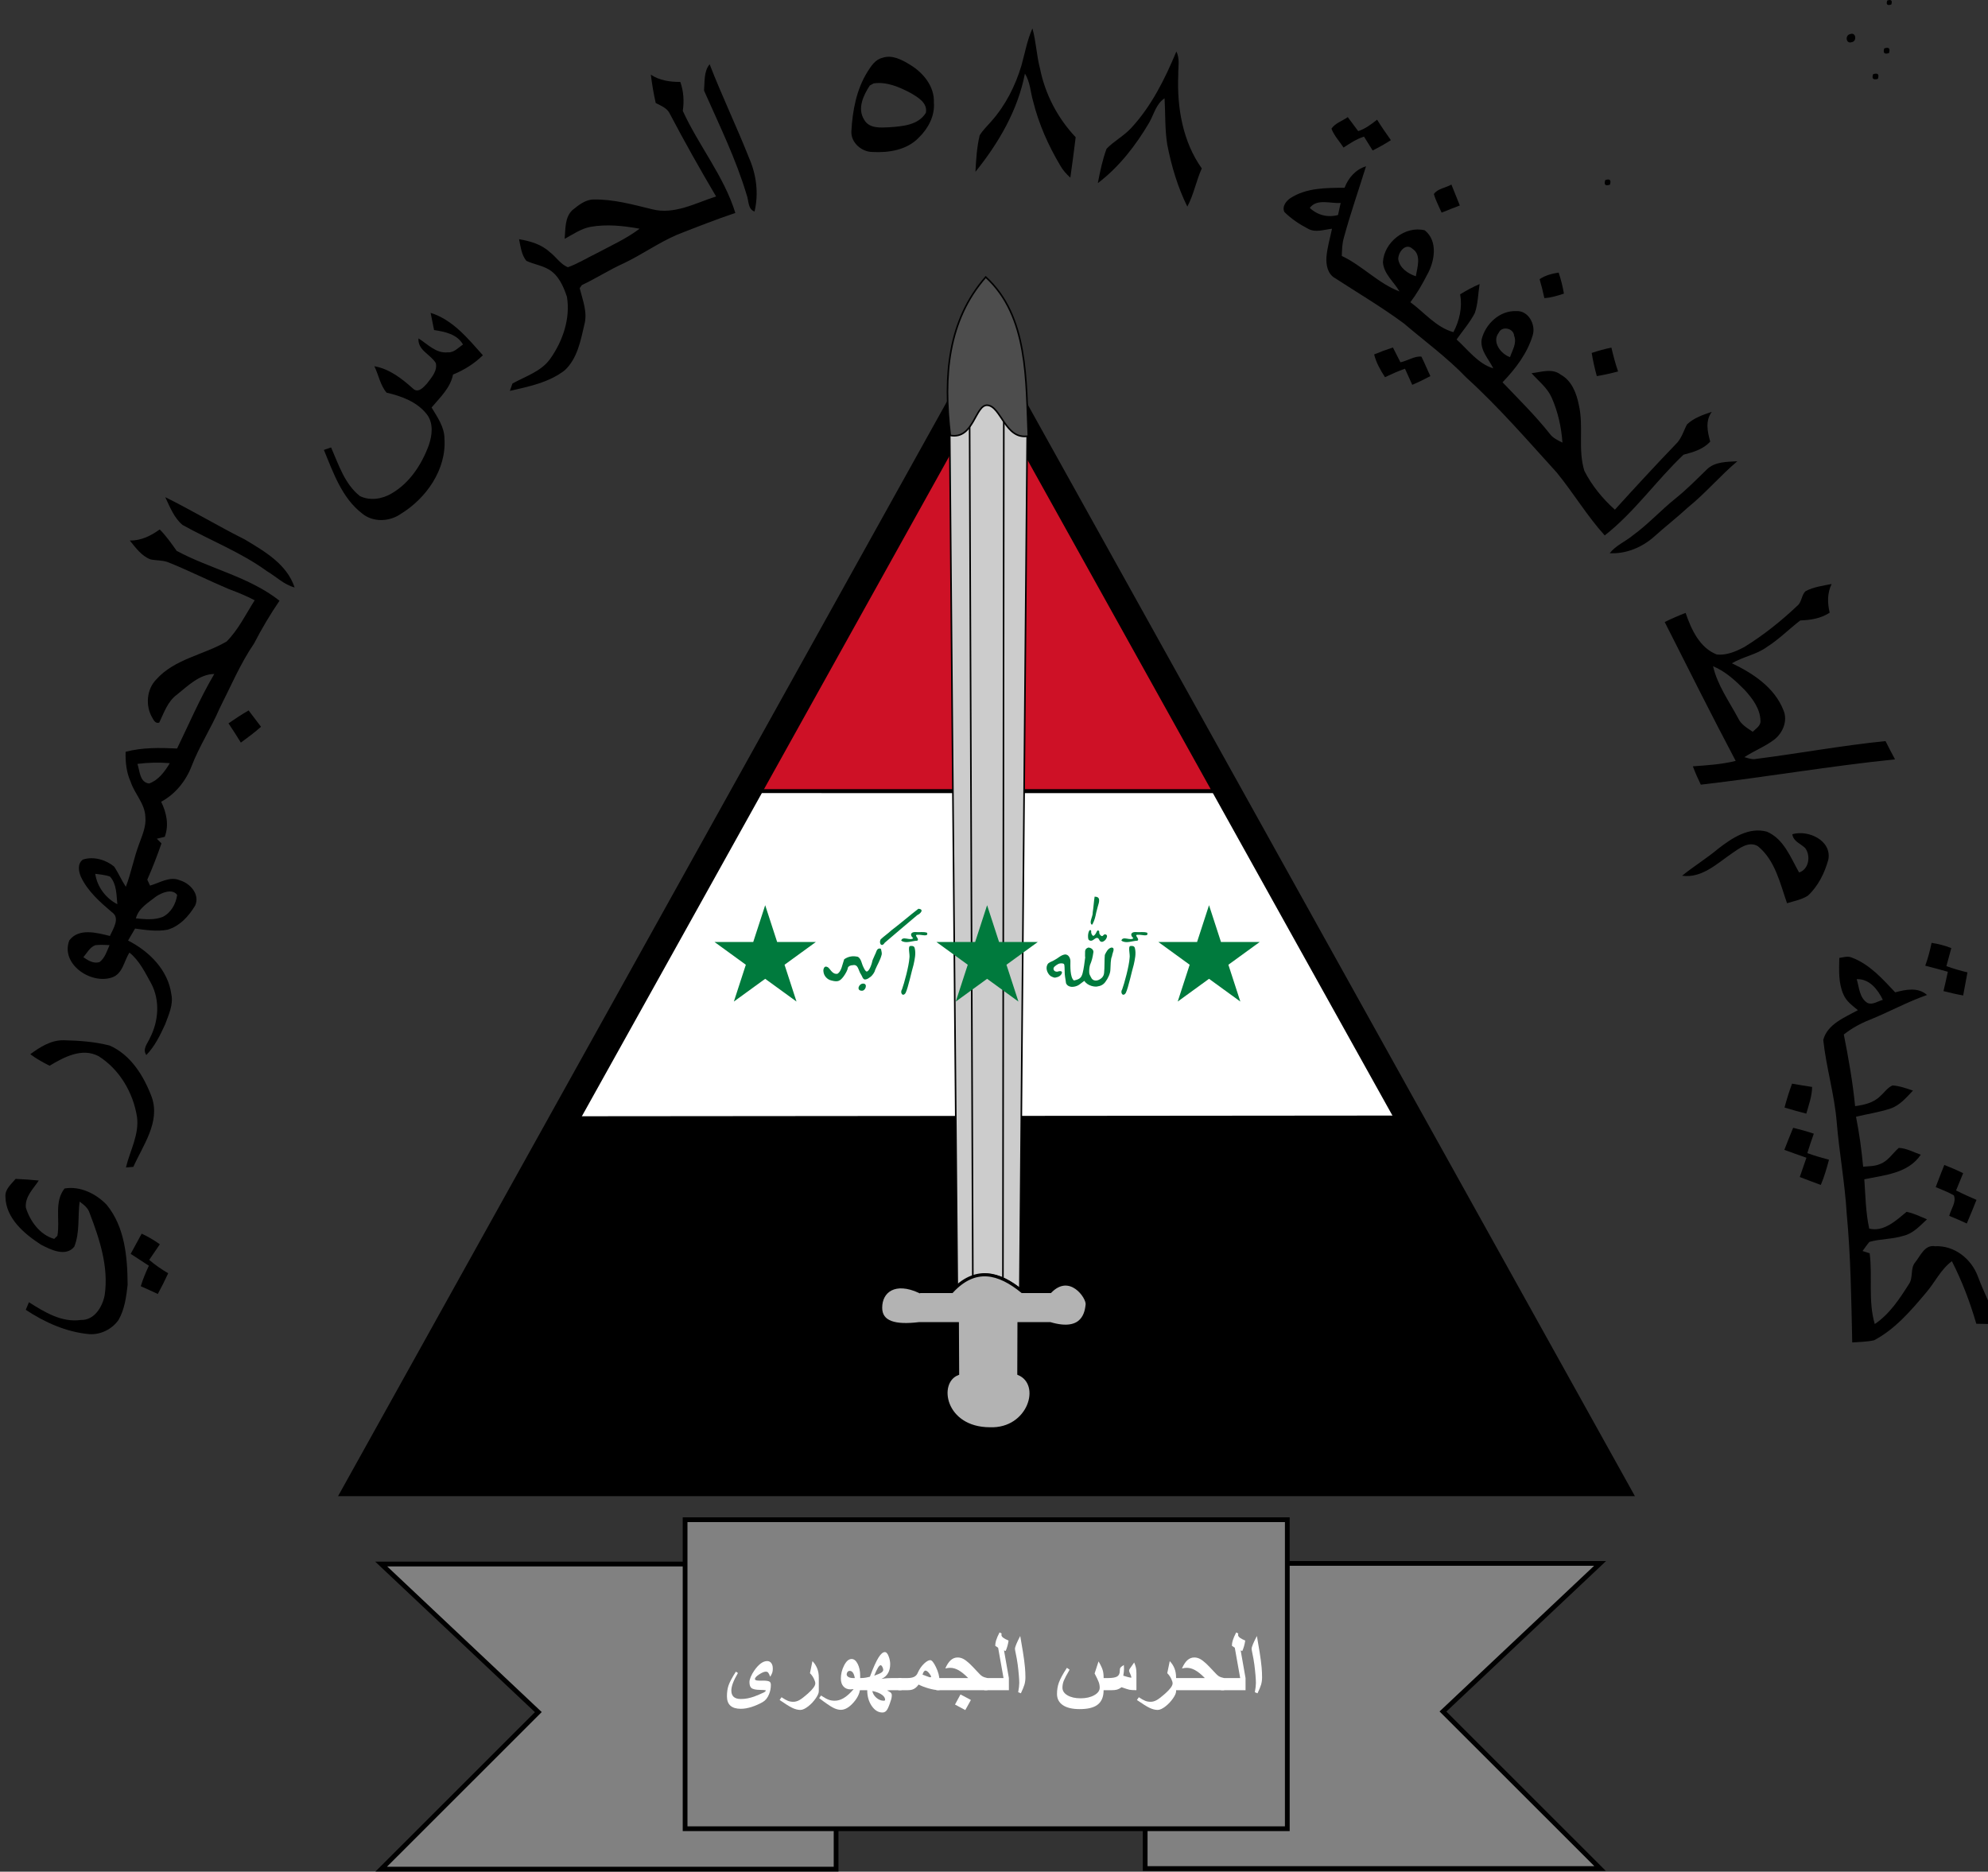 <?xml version="1.0" encoding="UTF-8" standalone="no"?>
<!-- Created with Inkscape (http://www.inkscape.org/) -->

<svg
   xmlns:dc="http://purl.org/dc/elements/1.1/"
   xmlns:cc="http://creativecommons.org/ns#"
   xmlns:rdf="http://www.w3.org/1999/02/22-rdf-syntax-ns#"
   xmlns:svg="http://www.w3.org/2000/svg"
   xmlns="http://www.w3.org/2000/svg"
   xmlns:sodipodi="http://sodipodi.sourceforge.net/DTD/sodipodi-0.dtd"
   xmlns:inkscape="http://www.inkscape.org/namespaces/inkscape"
   width="125.627"
   height="118.27"
   id="svg2"
   version="1.1"
   inkscape:version="0.48.4 r9939"
   sodipodi:docname="Anti-Aircraft Unit of the Republican Guard Fin.svg">
  <rect width="100%" height="100%" fill="#333333" stroke="none"/>
  <defs
     id="defs4" />
  <sodipodi:namedview
     id="base"
     pagecolor="#ffffff"
     bordercolor="#666666"
     borderopacity="1.0"
     inkscape:pageopacity="0.0"
     inkscape:pageshadow="2"
     inkscape:zoom="1.979899"
     inkscape:cx="82.820737"
     inkscape:cy="89.960041"
     inkscape:document-units="px"
     inkscape:current-layer="layer1-9-7"
     showgrid="false"
     inkscape:window-width="1680"
     inkscape:window-height="988"
     inkscape:window-x="-8"
     inkscape:window-y="-8"
     inkscape:window-maximized="1"
     fit-margin-top="0"
     fit-margin-left="0"
     fit-margin-right="0"
     fit-margin-bottom="0" />
  <g
     inkscape:label="Layer 1"
     inkscape:groupmode="layer"
     id="layer1"
     transform="translate(-297.187,-646.447)">
    <g
       transform="translate(-19.31,223.905)"
       id="layer1-9-7"
       inkscape:label="Layer 1">
      <polygon
         style="fill:none;stroke:#000000;stroke-width:0.917;stroke-miterlimit:4;stroke-opacity:1;stroke-dasharray:none"
         transform="matrix(0.369,0,0,0.319,335.781,440.816)"
         points="6.362,238.625 61.521,123.928 116.68,9.229 171.838,123.928 226.997,238.625 116.68,238.625 "
         id="polygon4122-2-1-6" />
      <path
         sodipodi:nodetypes="cccccc"
         inkscape:connector-curvature="0"
         id="rect2998-1-2-1-3"
         d="m 340.586,521.372 28.746,0 0,19.279 -28.746,0 9.929,-9.922 z"
         style="fill:#818181;fill-opacity:1;stroke:#000000;stroke-width:0.3;stroke-linecap:butt;stroke-linejoin:miter;stroke-miterlimit:4;stroke-opacity:1;stroke-dasharray:none" />
      <path
         sodipodi:nodetypes="cccccc"
         inkscape:connector-curvature="0"
         id="rect2998-1-7-1-5-6"
         d="m 417.61,521.334 -28.746,0 0,19.279 28.746,0 -9.929,-9.922 z"
         style="fill:#818181;fill-opacity:1;stroke:#000000;stroke-width:0.3;stroke-linecap:butt;stroke-linejoin:miter;stroke-miterlimit:4;stroke-opacity:1;stroke-dasharray:none" />
      <rect
         y="518.571"
         x="359.79"
         height="19.526"
         width="38.055"
         id="rect2998-6-2-1"
         style="fill:#818181;fill-opacity:1;stroke:#000000;stroke-width:0.3;stroke-linecap:butt;stroke-linejoin:miter;stroke-miterlimit:4;stroke-opacity:1;stroke-dasharray:none" />
      <g
         transform="translate(-14.683,240.415)"
         id="text3805-9-8-8-7-5"
         style="font-size:5.783px;font-style:normal;font-weight:normal;line-height:125%;letter-spacing:0px;word-spacing:0px;fill:#ffffff;fill-opacity:1;stroke:none;font-family:Sans">
        <path
           id="path4165-6-4"
           style="font-weight:bold;fill:#ffffff"
           d="m 410.934,288.109 c 0,0.168 -0.02,0.321 -0.059,0.459 -0.04,0.138 -0.116,0.324 -0.229,0.558 l -0.169,-0.068 c 0.045,-0.241 0.068,-0.437 0.068,-0.587 0,-0.115 -0.009,-0.283 -0.028,-0.505 -0.019,-0.222 -0.042,-0.442 -0.071,-0.659 -0.028,-0.217 -0.074,-0.477 -0.138,-0.778 -0.023,-0.105 -0.034,-0.178 -0.034,-0.217 0,-0.058 0.029,-0.158 0.087,-0.298 0.058,-0.14 0.14,-0.31 0.246,-0.51 l 0.169,1 c 0.062,0.38 0.105,0.71 0.13,0.988 0.019,0.215 0.028,0.421 0.028,0.618 z"
           inkscape:connector-curvature="0" />
        <path
           id="path4167-1-2"
           style="font-weight:bold;fill:#ffffff"
           d="m 409.89,288.93 -1.553,0 0,-0.768 1.214,0 -0.342,-1.917 -0.181,-0.119 c 0,-0.111 0.017,-0.223 0.051,-0.336 0.043,-0.143 0.117,-0.313 0.22,-0.511 l 0.13,0.068 c 0,0.011 -0.004,0.041 -0.011,0.09 0,0.062 0.04,0.122 0.119,0.181 0.07,0.053 0.181,0.111 0.333,0.175 -0.017,0.12 -0.042,0.238 -0.075,0.353 -0.033,0.115 -0.07,0.217 -0.112,0.308 l -0.102,-0.04 0.308,1.748 z"
           inkscape:connector-curvature="0" />
        <path
           id="path4169-4-0"
           style="font-weight:bold;fill:#ffffff"
           d="m 408.534,288.93 -3.225,0 0,-0.768 2.008,0 c -0.228,-0.235 -0.439,-0.405 -0.633,-0.508 -0.171,-0.092 -0.339,-0.138 -0.503,-0.138 -0.049,0 -0.094,0.002 -0.134,0.007 -0.041,0.005 -0.099,0.015 -0.176,0.033 0.104,-0.237 0.219,-0.412 0.346,-0.525 0.127,-0.113 0.272,-0.169 0.433,-0.169 0.124,0 0.244,0.03 0.359,0.09 0.115,0.06 0.244,0.157 0.387,0.291 0.113,0.105 0.273,0.27 0.48,0.494 0.141,0.158 0.249,0.261 0.323,0.308 0.074,0.047 0.186,0.087 0.335,0.119 z"
           inkscape:connector-curvature="0" />
        <path
           id="path4171-2-9"
           style="font-weight:bold;fill:#ffffff"
           d="m 405.501,288.995 c 0,0.115 -0.066,0.267 -0.198,0.456 -0.132,0.189 -0.286,0.353 -0.463,0.493 -0.196,0.154 -0.363,0.232 -0.503,0.232 -0.166,0 -0.344,-0.047 -0.534,-0.141 -0.166,-0.081 -0.425,-0.243 -0.777,-0.486 l 0.119,-0.175 c 0.169,0.113 0.306,0.189 0.409,0.229 0.104,0.04 0.216,0.059 0.336,0.059 0.13,0 0.26,-0.037 0.39,-0.11 0.13,-0.073 0.307,-0.21 0.531,-0.409 0.313,-0.279 0.469,-0.493 0.469,-0.644 0,-0.075 -0.03,-0.174 -0.09,-0.297 -0.068,-0.139 -0.151,-0.255 -0.248,-0.347 l 0.158,-0.762 c 0.128,0.132 0.227,0.283 0.296,0.455 0.07,0.171 0.104,0.366 0.104,0.585 z"
           inkscape:connector-curvature="0" />
        <path
           id="path4173-3-7"
           style="font-weight:bold;fill:#ffffff"
           d="m 402.994,288.928 c -0.207,0 -0.355,-0.009 -0.443,-0.028 -0.088,-0.019 -0.253,-0.071 -0.494,-0.158 -0.109,0.077 -0.207,0.128 -0.292,0.152 -0.086,0.025 -0.214,0.037 -0.385,0.037 l -0.46,0 c -10e-6,0.437 -0.139,0.751 -0.418,0.943 -0.243,0.168 -0.609,0.251 -1.098,0.251 -0.457,0 -0.81,-0.083 -1.058,-0.25 -0.248,-0.167 -0.371,-0.403 -0.371,-0.71 0,-0.262 0.04,-0.501 0.119,-0.717 0.087,-0.239 0.256,-0.55 0.508,-0.932 l 0.169,0.119 c -0.186,0.318 -0.308,0.549 -0.366,0.692 -0.057,0.143 -0.086,0.291 -0.086,0.443 0,0.198 0.106,0.359 0.318,0.484 0.212,0.125 0.49,0.188 0.834,0.188 0.339,0 0.624,-0.065 0.856,-0.195 0.232,-0.13 0.347,-0.289 0.347,-0.477 0,-0.117 -0.02,-0.233 -0.061,-0.347 -0.041,-0.115 -0.128,-0.298 -0.261,-0.551 l 0.248,-0.762 c 0.134,0.226 0.222,0.412 0.265,0.559 0.038,0.128 0.057,0.293 0.057,0.494 l 0.26,0 c 0.284,0 0.482,-0.033 0.594,-0.1 0.112,-0.067 0.168,-0.187 0.168,-0.36 0,-0.075 0.007,-0.13 0.021,-0.165 0.014,-0.035 0.048,-0.071 0.1,-0.109 l 0.133,-0.093 c 0.004,0.036 0.007,0.084 0.008,0.145 0.002,0.061 0.003,0.101 0.003,0.12 0,0.104 -0.015,0.241 -0.045,0.412 0.087,0.028 0.174,0.054 0.261,0.078 0.087,0.024 0.17,0.041 0.247,0.052 0,-0.068 -0.024,-0.151 -0.071,-0.248 -0.047,-0.098 -0.071,-0.162 -0.071,-0.192 0,-0.023 0.003,-0.044 0.01,-0.065 0.007,-0.021 0.022,-0.048 0.047,-0.082 l 0.265,-0.378 c 0.051,0.119 0.087,0.226 0.109,0.323 0.022,0.097 0.033,0.218 0.033,0.363 z"
           inkscape:connector-curvature="0" />
        <path
           id="path4175-2-3"
           style="font-weight:bold;fill:#ffffff"
           d="m 395.979,288.109 c 0,0.168 -0.02,0.321 -0.059,0.459 -0.04,0.138 -0.116,0.324 -0.229,0.558 l -0.169,-0.068 c 0.045,-0.241 0.068,-0.437 0.068,-0.587 0,-0.115 -0.009,-0.283 -0.028,-0.505 -0.019,-0.222 -0.042,-0.442 -0.071,-0.659 -0.028,-0.217 -0.074,-0.477 -0.138,-0.778 -0.023,-0.105 -0.034,-0.178 -0.034,-0.217 0,-0.058 0.029,-0.158 0.087,-0.298 0.058,-0.14 0.14,-0.31 0.246,-0.51 l 0.169,1 c 0.062,0.38 0.105,0.71 0.13,0.988 0.019,0.215 0.028,0.421 0.028,0.618 z"
           inkscape:connector-curvature="0" />
        <path
           id="path4177-2-7"
           style="font-weight:bold;fill:#ffffff"
           d="m 394.935,288.93 -1.553,0 0,-0.768 1.214,0 -0.342,-1.917 -0.181,-0.119 c 0,-0.111 0.017,-0.223 0.051,-0.336 0.043,-0.143 0.117,-0.313 0.22,-0.511 l 0.13,0.068 c 0,0.011 -0.004,0.041 -0.011,0.09 0,0.062 0.04,0.122 0.119,0.181 0.07,0.053 0.181,0.111 0.333,0.175 -0.017,0.12 -0.042,0.238 -0.075,0.353 -0.033,0.115 -0.07,0.217 -0.112,0.308 l -0.102,-0.04 0.308,1.748 z"
           inkscape:connector-curvature="0" />
        <path
           id="path4179-1-2"
           style="font-weight:bold;fill:#ffffff"
           d="m 393.579,288.93 -3.225,0 0,-0.768 2.008,0 c -0.228,-0.235 -0.439,-0.405 -0.633,-0.508 -0.171,-0.092 -0.339,-0.138 -0.503,-0.138 -0.049,0 -0.094,0.002 -0.134,0.007 -0.041,0.005 -0.099,0.015 -0.176,0.033 0.104,-0.237 0.219,-0.412 0.346,-0.525 0.127,-0.113 0.272,-0.169 0.433,-0.169 0.124,0 0.244,0.03 0.359,0.09 0.115,0.06 0.244,0.157 0.387,0.291 0.113,0.105 0.273,0.27 0.48,0.494 0.141,0.158 0.249,0.261 0.323,0.308 0.074,0.047 0.186,0.087 0.335,0.119 z m -1.045,0.618 -0.356,0.638 -0.649,-0.35 0.347,-0.638 z"
           inkscape:connector-curvature="0" />
        <path
           id="path4181-6-6"
           style="font-weight:bold;fill:#ffffff"
           d="m 390.546,288.928 c -0.198,0 -0.43,-0.039 -0.697,-0.116 -0.235,-0.068 -0.442,-0.148 -0.621,-0.24 -0.109,0.164 -0.244,0.271 -0.404,0.322 -0.077,0.025 -0.183,0.037 -0.316,0.037 l -0.559,0 0,-0.768 0.559,0 c 0.169,0 0.304,-0.021 0.404,-0.062 0.128,-0.053 0.216,-0.144 0.265,-0.274 0.107,-0.239 0.245,-0.436 0.412,-0.59 0.149,-0.137 0.275,-0.206 0.378,-0.206 0.096,0 0.215,0.145 0.356,0.435 0.149,0.307 0.223,0.589 0.223,0.847 z m -0.528,-0.853 c -10e-6,-0.041 -0.041,-0.113 -0.121,-0.215 -0.09,-0.113 -0.168,-0.169 -0.234,-0.169 -0.073,0 -0.136,0.085 -0.186,0.254 0.098,0.038 0.172,0.066 0.223,0.085 0.152,0.057 0.238,0.085 0.257,0.085 0.041,0 0.062,-0.013 0.062,-0.04 z"
           inkscape:connector-curvature="0" />
        <path
           id="path4183-8-0"
           style="font-weight:bold;fill:#ffffff"
           d="m 388.146,288.93 -0.576,0 c -0.043,0 -0.087,4.7e-4 -0.133,10e-4 -0.045,9.4e-4 -0.112,0.005 -0.2,0.013 0.068,0.04 0.136,0.078 0.203,0.116 0.064,0.049 0.096,0.112 0.096,0.189 0,0.073 -0.01,0.152 -0.031,0.234 -0.011,0.047 -0.039,0.131 -0.082,0.251 -0.079,0.235 -0.152,0.395 -0.22,0.479 -0.068,0.084 -0.154,0.126 -0.26,0.126 -0.262,0 -0.487,-0.138 -0.676,-0.414 -0.189,-0.276 -0.284,-0.608 -0.284,-0.995 l -0.644,0 0,-0.768 0.254,0 c 0.102,0 0.205,-0.009 0.311,-0.028 0.119,-0.026 0.201,-0.044 0.248,-0.054 0.209,-0.567 0.393,-0.976 0.553,-1.228 0.141,-0.22 0.271,-0.33 0.39,-0.33 0.096,0 0.179,0.094 0.248,0.282 0.06,0.162 0.09,0.322 0.09,0.48 0,0.218 -0.043,0.405 -0.13,0.559 -0.094,0.169 -0.235,0.294 -0.424,0.373 0.137,-0.023 0.263,-0.037 0.376,-0.044 0.113,-0.007 0.217,-0.01 0.313,-0.01 l 0.576,0 z m -1.152,-1.29 c 0,-0.049 -0.018,-0.109 -0.054,-0.181 -0.036,-0.071 -0.072,-0.107 -0.11,-0.107 -0.049,0 -0.106,0.053 -0.171,0.16 -0.065,0.106 -0.144,0.273 -0.236,0.501 0.216,-0.075 0.366,-0.14 0.448,-0.193 0.082,-0.054 0.123,-0.113 0.123,-0.179 z m 0.119,1.892 c 0,-0.105 -0.06,-0.205 -0.181,-0.299 -0.145,-0.113 -0.354,-0.198 -0.627,-0.254 0.03,0.166 0.117,0.31 0.26,0.432 0.143,0.122 0.297,0.184 0.463,0.184 0.057,0 0.085,-0.021 0.085,-0.062 z"
           inkscape:connector-curvature="0" />
        <path
           id="path4185-5-1"
           style="font-weight:bold;fill:#ffffff"
           d="m 385.537,288.736 c 0,0.324 -0.137,0.644 -0.412,0.96 -0.275,0.316 -0.546,0.474 -0.813,0.474 -0.156,0 -0.327,-0.05 -0.513,-0.15 -0.185,-0.1 -0.47,-0.296 -0.854,-0.59 l 0.119,-0.164 c 0.203,0.136 0.37,0.226 0.5,0.271 0.107,0.038 0.229,0.057 0.364,0.057 0.183,0 0.363,-0.051 0.542,-0.152 0.211,-0.12 0.429,-0.314 0.655,-0.582 -0.079,0.011 -0.145,0.017 -0.198,0.017 -0.186,0 -0.335,-0.061 -0.445,-0.182 -0.11,-0.121 -0.165,-0.287 -0.165,-0.496 0,-0.282 0.065,-0.554 0.195,-0.816 0.141,-0.284 0.302,-0.426 0.483,-0.426 0.151,0 0.279,0.103 0.384,0.308 0.105,0.205 0.158,0.453 0.158,0.743 z m -0.339,-0.573 c -0.053,-0.303 -0.16,-0.455 -0.322,-0.455 -0.058,0 -0.105,0.023 -0.14,0.069 -0.035,0.046 -0.052,0.097 -0.052,0.151 0,0.068 0.037,0.124 0.112,0.168 0.074,0.044 0.173,0.066 0.295,0.066 z"
           inkscape:connector-curvature="0" />
        <path
           id="path4187-7-6"
           style="font-weight:bold;fill:#ffffff"
           d="m 382.922,288.995 c 0,0.115 -0.066,0.267 -0.198,0.456 -0.132,0.189 -0.286,0.353 -0.463,0.493 -0.196,0.154 -0.363,0.232 -0.503,0.232 -0.166,0 -0.344,-0.047 -0.534,-0.141 -0.166,-0.081 -0.425,-0.243 -0.777,-0.486 l 0.119,-0.175 c 0.169,0.113 0.306,0.189 0.409,0.229 0.104,0.04 0.216,0.059 0.336,0.059 0.13,0 0.26,-0.037 0.39,-0.11 0.13,-0.073 0.307,-0.21 0.531,-0.409 0.313,-0.279 0.469,-0.493 0.469,-0.644 0,-0.075 -0.03,-0.174 -0.09,-0.297 -0.068,-0.139 -0.151,-0.255 -0.248,-0.347 l 0.158,-0.762 c 0.128,0.132 0.227,0.283 0.297,0.455 0.07,0.171 0.104,0.366 0.104,0.585 z"
           inkscape:connector-curvature="0" />
        <path
           id="path4189-6-5"
           style="font-weight:bold;fill:#ffffff"
           d="m 380.016,287.555 c -10e-6,0.104 -0.01,0.189 -0.031,0.257 -0.021,0.068 -0.065,0.157 -0.133,0.268 -0.051,-0.134 -0.094,-0.221 -0.128,-0.261 -0.035,-0.041 -0.085,-0.061 -0.151,-0.061 -0.102,0 -0.241,0.058 -0.419,0.174 -0.178,0.116 -0.267,0.213 -0.267,0.292 0,0.041 0.036,0.071 0.107,0.087 0.051,0.011 0.13,0.017 0.237,0.017 0.028,0 0.056,0 0.083,0 0.027,0 0.055,-9.4e-4 0.083,-0.003 0.205,1e-5 0.342,0.021 0.409,0.062 0.058,0.036 0.087,0.105 0.087,0.209 0,0.203 -0.038,0.398 -0.113,0.585 -0.094,0.235 -0.231,0.403 -0.409,0.503 -0.224,0.126 -0.457,0.228 -0.699,0.305 -0.242,0.077 -0.467,0.116 -0.676,0.116 -0.585,0 -0.878,-0.263 -0.878,-0.788 0,-0.265 0.033,-0.494 0.099,-0.686 0.073,-0.215 0.229,-0.505 0.466,-0.873 l 0.13,0.085 c -0.139,0.235 -0.244,0.445 -0.313,0.628 -0.07,0.184 -0.104,0.344 -0.104,0.481 0,0.356 0.2,0.534 0.601,0.534 0.151,0 0.294,-0.014 0.429,-0.041 0.136,-0.027 0.273,-0.065 0.412,-0.114 0.09,-0.032 0.194,-0.073 0.311,-0.124 0.186,-0.083 0.285,-0.127 0.296,-0.133 0.085,-0.045 0.127,-0.086 0.127,-0.121 0,-0.019 -0.046,-0.031 -0.137,-0.035 -0.091,-0.005 -0.156,-0.007 -0.193,-0.007 -0.29,0 -0.484,-0.041 -0.582,-0.124 -0.079,-0.068 -0.119,-0.193 -0.119,-0.376 0,-0.087 0.028,-0.196 0.083,-0.328 0.056,-0.132 0.128,-0.263 0.219,-0.393 0.137,-0.198 0.275,-0.347 0.412,-0.449 0.137,-0.102 0.272,-0.152 0.404,-0.152 0.109,0 0.196,0.042 0.26,0.127 0.064,0.085 0.096,0.198 0.096,0.339 z"
           inkscape:connector-curvature="0" />
      </g>
      <polygon
         style="fill:none;stroke:#00a900;stroke-width:0.917;stroke-miterlimit:4;stroke-opacity:1;stroke-dasharray:none"
         transform="matrix(0.343,0,0,0.296,338.907,444.628)"
         points="171.838,123.928 226.997,238.625 116.68,238.625 6.362,238.625 61.521,123.928 116.68,9.229 "
         id="polygon4122-2-1-1-7" />
      <path
         style="fill:#ffffff;stroke:#000000;stroke-width:0.25;stroke-linecap:butt;stroke-linejoin:miter;stroke-miterlimit:4;stroke-opacity:1;stroke-dasharray:none"
         d="m 352.182,493.907 53.191,0 -11.952,-21.73 -29.241,0 z"
         id="path3968-5"
         inkscape:connector-curvature="0"
         sodipodi:nodetypes="cc" />
      <path
         style="fill:#ce1126;fill-opacity:1;stroke:#000000;stroke-width:0.25;stroke-linecap:butt;stroke-linejoin:miter;stroke-miterlimit:4;stroke-opacity:1;stroke-dasharray:none"
         d="m 363.802,472.532 15.155,-26.874 14.598,26.875 z"
         id="path3970-4"
         inkscape:connector-curvature="0"
         sodipodi:nodetypes="cccc" />
      <path
         style="fill:#000000;stroke:#000000;stroke-width:0.25;stroke-linecap:butt;stroke-linejoin:miter;stroke-miterlimit:4;stroke-opacity:1;stroke-dasharray:none"
         d="m 352.484,493.203 -12.411,22.455 77.679,0 -12.5,-22.5 z"
         id="path3972-1"
         inkscape:connector-curvature="0" />
      <path
         inkscape:connector-curvature="0"
         style="fill:#000000;stroke:none"
         d="m 378.889,443.768 -20.382,36.574 -20.382,36.606 40.763,0 40.763,0 -20.382,-36.606 -20.382,-36.574 z m 0,3.282 19.069,34.261 19.069,34.23 -38.137,0 -38.137,0 19.069,-34.23 19.069,-34.261 z"
         id="polygon4122-2-1-9-9-2" />
      <g
         id="g4451-0-0"
         transform="matrix(0.18,0,0,0.18,172.544,421.826)"
         style="fill:#000000">
        <g
           id="#2e3c48ff-0-0"
           transform="translate(779.095,0)"
           style="fill:#000000">
          <path
             id="path4325-6-1"
             d="m 683.21,4.16 c 1.4,-0.46 1.87,0.01 1.41,1.41 -1.42,0.46 -1.89,-0.01 -1.41,-1.41 z"
             inkscape:connector-curvature="0"
             style="fill:#000000" />
          <path
             id="path4327-1-4"
             d="m 379.23,27.02 c 1.22,-4.37 2.01,-8.89 3.86,-13.07 1.31,4.6 1.43,9.43 2.66,14.05 1.79,9.01 6.21,17.48 12.53,24.15 -0.56,4.74 -1.22,9.46 -1.87,14.19 -1.38,-1.23 -2.62,-2.62 -3.53,-4.23 -4.18,-7.02 -7.54,-14.57 -9.52,-22.51 -0.97,-3.26 -1.02,-6.84 -2.9,-9.77 -2.48,12.82 -9.23,24.39 -17.36,34.45 0.21,-4.28 0.49,-8.6 1.47,-12.78 1.1,-1.83 2.68,-3.28 4.06,-4.9 4.99,-5.59 8.45,-12.43 10.6,-19.58 z"
             inkscape:connector-curvature="0"
             style="fill:#000000" />
          <path
             id="path4329-3-6"
             d="m 670.22,15.94 c 2.02,-0.78 2.42,2.54 0.52,2.84 -2.07,0.73 -2.45,-2.49 -0.52,-2.84 z"
             inkscape:connector-curvature="0"
             style="fill:#000000" />
          <path
             id="path4331-8-0"
             d="m 682.15,20.96 c 1.62,-0.54 2.18,0.01 1.67,1.65 -1.63,0.52 -2.18,-0.03 -1.67,-1.65 z"
             inkscape:connector-curvature="0"
             style="fill:#000000" />
          <path
             id="path4333-9-7"
             d="m 433.63,22.06 c 1.31,2.57 0.6,5.52 0.66,8.27 -0.46,11.4 1.55,23.3 8.26,32.77 -1.97,4.37 -2.8,9.17 -5.07,13.41 -3.41,-6.9 -5.6,-14.31 -7.06,-21.84 -0.85,-5.35 -0.62,-10.78 -0.93,-16.17 -3.01,1.95 -3.74,5.68 -5.44,8.6 -4.72,8 -10.55,15.53 -17.99,21.17 0.78,-4.07 1.62,-8.19 3.07,-12.08 2.64,-2.72 6.13,-4.52 8.71,-7.35 7.1,-7.7 11.8,-17.2 15.79,-26.78 z"
             inkscape:connector-curvature="0"
             style="fill:#000000" />
          <path
             id="path4335-3-1"
             d="m 330.41,24.29 c 3.41,-1.21 6.94,0.69 9.79,2.46 4.59,2.78 8.55,7.59 8.3,13.22 0.38,4.69 -1.98,9.11 -5.27,12.29 -4.1,4.36 -10.57,5.4 -16.29,5.07 -3.8,0 -7.63,-3.32 -7.4,-7.26 0.39,-7.22 1.76,-14.64 5.63,-20.86 1.29,-2.02 2.73,-4.34 5.24,-4.92 m -3.06,8.97 c -0.33,0.18 -1,0.54 -1.34,0.73 -2.24,3.42 -4.47,8.07 -2,11.98 1.74,3.21 5.83,2.83 8.92,2.68 4.57,-0.33 10.1,-0.73 12.76,-5.06 0.67,-3.5 -2.8,-5.47 -5.34,-6.96 -3.95,-2.09 -8.45,-4.06 -13,-3.37 z"
             inkscape:connector-curvature="0"
             style="fill:#000000" />
          <path
             id="path4337-4-7"
             d="m 267.81,35.78 c 0.27,-3.07 -0.13,-6.75 1.97,-9.24 4.28,11.07 9.44,21.78 13.81,32.82 2.61,5.93 3.45,12.54 1.95,18.88 -2.43,-0.85 -1.98,-3.93 -2.79,-5.92 -3.77,-12.63 -9.63,-24.52 -14.94,-36.54 z"
             inkscape:connector-curvature="0"
             style="fill:#000000" />
          <path
             id="path4339-4-7"
             d="m 249.13,30.19 c 3.07,2.05 6.73,2.57 10.35,2.55 1.16,3.28 1.38,6.74 0.87,10.16 5.57,12.21 14.44,22.87 18.45,35.83 -6.87,2.31 -13.61,4.97 -20.35,7.61 -6.6,2.82 -12.45,7.05 -18.92,10.11 -5.01,2.26 -9.63,5.26 -14.6,7.6 -0.19,0.27 -0.59,0.82 -0.78,1.09 1.03,4.16 2.82,8.39 1.66,12.74 -1.31,5.63 -2.45,11.92 -6.86,16.05 -5.52,4.33 -12.63,5.74 -19.32,7.27 0.23,-0.65 0.69,-1.94 0.92,-2.58 4.61,-2.58 10.12,-4.22 13.3,-8.74 4.38,-6.21 7.08,-14.08 5.83,-21.7 -1.21,-3.63 -2.9,-7.55 -6.33,-9.59 -2.46,-1.45 -5.35,-1.85 -7.92,-3.04 -1.74,-2.13 -2,-5.01 -2.56,-7.6 3.85,0.66 7.79,1.76 10.72,4.47 2.24,1.65 3.8,4.33 6.43,5.37 3.49,-1.24 6.64,-3.23 9.96,-4.83 5.15,-2.75 10.53,-5.16 15.21,-8.69 -5.67,-1.03 -11.54,-1.66 -17.26,-0.65 -3.32,0.63 -6.13,2.63 -9.05,4.2 0.32,-3.44 -0.01,-7.57 2.77,-10.13 2.12,-1.7 4.48,-3.63 7.33,-3.68 7,-0.12 13.81,1.77 20.56,3.42 7.8,2.03 15.27,-2.17 22.5,-4.49 -5.62,-9.5 -11.03,-19.12 -16.17,-28.89 -0.9,-2.11 -3.14,-2.92 -5.02,-3.91 -0.75,-3.29 -1.3,-6.61 -1.72,-9.95 z"
             inkscape:connector-curvature="0"
             style="fill:#000000" />
          <path
             id="path4341-6-7"
             d="m 678.24,30.01 c 1.65,-0.51 2.21,0.03 1.68,1.65 -1.66,0.49 -2.22,-0.06 -1.68,-1.65 z"
             inkscape:connector-curvature="0"
             style="fill:#000000" />
          <path
             id="path4343-0-7"
             d="m 488.08,49.15 c 1.3,-1.96 3.84,-2.71 5.72,-4.06 1.22,1.64 2.43,3.29 3.67,4.92 2.5,-0.81 4.59,-2.41 6.63,-4.02 1.52,2.46 3.17,4.83 4.84,7.19 -2.06,1.32 -4.2,2.53 -6.4,3.62 -1.01,-1.63 -2.03,-3.25 -3.04,-4.87 -2.61,0.84 -4.9,2.36 -7.17,3.85 -1.43,-2.19 -3.31,-4.15 -4.25,-6.63 z"
             inkscape:connector-curvature="0"
             style="fill:#000000" />
          <path
             id="path4345-6-3"
             d="m 492.68,69.89 c 1.34,-3.48 3.87,-6.43 7.53,-7.53 -2.59,8.36 -5.49,16.62 -7.78,25.07 -0.61,2.08 -0.65,4.25 -0.72,6.4 7.21,3.41 12.78,9.62 20.25,12.47 -1.94,-3.4 -5.55,-6.15 -5.81,-10.3 0.38,-6.98 7.79,-12.87 14.68,-11.17 4.77,3.78 3.48,11.06 0.76,15.75 -1.69,3.31 -3.56,6.53 -5.8,9.49 4.92,3.61 9.07,8.85 15.11,10.51 2.14,-4.1 3.17,-8.69 2.36,-13.29 2.2,-1.35 4.46,-2.57 6.83,-3.59 -0.55,3.38 -0.55,6.89 -1.67,10.15 -1.74,3.35 -4.26,6.22 -6.41,9.3 4.02,3.64 7.5,8.5 12.88,10.14 -1.57,-3.27 -4.69,-6.29 -4.08,-10.19 1.32,-5.41 6.37,-10.18 12.16,-9.91 4.24,-0.26 6.91,4.74 5.77,8.45 -1.88,6.37 -6.06,11.82 -10.6,16.54 5.65,5.93 11.52,11.68 16.61,18.11 1.1,1.49 2.8,2.27 4.42,3.06 -0.38,-5.4 -1.57,-10.8 -3.77,-15.76 -1.52,-3.48 -4.62,-5.84 -7.09,-8.6 3.36,-0.37 7.26,-1.84 10.24,0.5 3.87,2.1 5.54,6.48 6.36,10.57 1.8,7.64 -0.4,15.7 1.97,23.24 2.63,5.15 6.39,9.75 10.7,13.6 7.02,-7.73 14.1,-15.42 21.34,-22.95 2.03,-1.89 2.73,-4.62 3.98,-6.99 2.41,-2.28 5.61,-3.37 8.7,-4.4 -2.34,3.16 -1.52,6.95 -0.55,10.44 -2.49,2.73 -5.95,3.71 -9.38,4.6 -9.57,9.08 -17.21,20.16 -27.66,28.34 -6.23,-6.89 -11,-14.92 -16.85,-22.09 -10.31,-11.34 -20.36,-22.98 -31.71,-33.3 -6.72,-7.02 -14.57,-12.75 -21.95,-19.03 -7.76,-5.74 -16.08,-10.65 -24.16,-15.9 -2.64,-1.45 -3.21,-4.7 -3.02,-7.45 0.28,-3.36 1.27,-6.6 1.95,-9.89 -2.79,0.28 -5.83,1.49 -8.46,-0.03 -3,-1.55 -5.86,-3.47 -8.26,-5.85 -0.9,-1.86 0.54,-3.77 2.02,-4.81 5.64,-3.71 12.62,-3.66 19.11,-3.7 m -12.22,7.07 c 2.73,2.57 6.29,3.46 9.92,2.5 0.31,-1.42 0.62,-2.83 0.93,-4.24 -3.58,0.28 -8.31,-1.62 -10.85,1.74 M 511.53,95 c 0.5,3.08 3.4,5.04 6.17,5.96 0.5,-3.11 2.07,-7.47 -1.16,-9.64 -2.45,-2.27 -5.12,1.29 -5.01,3.68 m 35.24,25.85 c -2.43,3.17 0.79,7.42 4,8.5 0.79,-2.41 2.48,-4.9 1.44,-7.51 -0.19,-2.68 -4.35,-3.58 -5.44,-0.99 z"
             inkscape:connector-curvature="0"
             style="fill:#000000" />
          <path
             id="path4347-6-3"
             d="m 584.2,67.19 c 1.61,-0.55 2.16,-0.01 1.65,1.62 -1.63,0.55 -2.18,0.01 -1.65,-1.62 z"
             inkscape:connector-curvature="0"
             style="fill:#000000" />
          <path
             id="path4349-1-5"
             d="m 524.03,72.11 c 1.3,-1.94 4.18,-2.19 6.16,-3.34 0.97,2.45 1.94,4.9 2.95,7.34 -2.14,0.83 -4.28,1.65 -6.39,2.51 -0.93,-2.16 -2.07,-4.25 -2.72,-6.51 z"
             inkscape:connector-curvature="0"
             style="fill:#000000" />
          <path
             id="path4351-8-9"
             d="m 561.15,101.98 c 2,-1.34 4.33,-1.95 6.69,-2.31 0.8,2.41 1.43,4.87 1.85,7.38 -2.24,0.73 -4.51,1.45 -6.87,1.58 -0.48,-2.24 -1.02,-4.46 -1.67,-6.65 z"
             inkscape:connector-curvature="0"
             style="fill:#000000" />
          <path
             id="path4355-4-9"
             d="m 171.82,113.81 c 7.8,2.42 13.11,9.03 18.35,14.88 -3.01,2.96 -6.58,5.19 -10.48,6.77 -0.94,4.73 -4.56,8.04 -7.53,11.57 2.02,3.38 4.51,6.82 4.52,10.94 0.73,10.82 -6.37,20.92 -15.31,26.4 -3.98,2.79 -9.76,3.05 -13.59,-0.13 -7.11,-5.46 -10.12,-14.33 -13.43,-22.31 0.84,-0.3 1.69,-0.59 2.53,-0.88 2.65,6.02 4.73,12.79 10.08,17.05 3.5,1.76 7.86,1.09 11.15,-0.89 6.36,-3.67 10.56,-10.15 13.06,-16.91 1.2,-3.48 1.72,-7.7 -0.64,-10.83 -3.41,-4.42 -8.91,-6.44 -14.17,-7.65 -2.21,-2.58 -2.8,-6.24 -4.29,-9.28 5.38,0.97 9.65,4.35 13.61,7.89 1.83,1.7 3.72,-0.57 4.91,-1.87 1.53,-2.04 3.69,-4.37 3.05,-7.12 -1.84,-3.1 -6.4,-4.46 -6.08,-8.67 3.21,2 6.15,5.35 10.29,4.89 2.17,0.18 3.68,-1.65 5.34,-2.74 -2.12,-3.67 -6.31,-4.48 -10.16,-5.08 -0.39,-2.01 -0.82,-4.02 -1.21,-6.03 z"
             inkscape:connector-curvature="0"
             style="fill:#000000" />
          <path
             id="path4357-9-8"
             d="m 503.07,128.4 c 2.16,-0.89 4.35,-1.72 6.58,-2.44 0.87,1.74 1.75,3.48 2.65,5.2 2.47,-0.5 4.83,-2.22 7.35,-2 1.14,2.24 2.06,4.58 3.16,6.85 -2.08,1.11 -4.2,2.15 -6.37,3.06 -0.85,-1.89 -1.69,-3.78 -2.55,-5.66 -2.4,0.85 -4.73,1.89 -7.02,2.98 -1.61,-2.49 -3.1,-5.09 -3.8,-7.99 z"
             inkscape:connector-curvature="0"
             style="fill:#000000" />
          <path
             id="path4359-6-1"
             d="m 579.44,127.88 c 2.27,-0.75 4.57,-1.41 6.92,-1.87 0.66,2.82 1.39,5.63 2.34,8.37 -2.47,0.66 -4.96,1.21 -7.47,1.64 -0.73,-2.68 -1.35,-5.4 -1.79,-8.14 z"
             inkscape:connector-curvature="0"
             style="fill:#000000" />
          <path
             id="path4361-3-8"
             d="m 619.86,168.78 c 2.8,-2.77 7.05,-2.65 10.71,-2.88 -6.09,5.15 -11.23,11.29 -17.44,16.29 -3.8,3.53 -7.92,6.69 -11.76,10.17 -4.22,3.76 -9.9,6.14 -15.6,5.82 2.15,-2.77 5.52,-4.07 8.16,-6.29 5.36,-3.89 9.82,-8.84 14.99,-12.97 3.88,-3.12 7.37,-6.67 10.94,-10.14 z"
             inkscape:connector-curvature="0"
             style="fill:#000000" />
          <path
             id="path4363-7-2"
             d="m 78.66,178.51 c 9.47,4.69 18.53,10.14 27.97,14.88 6.94,4.17 14.74,8.64 17.44,16.82 -3.7,-0.97 -6.46,-3.8 -9.68,-5.7 -9.16,-6.66 -19.81,-10.75 -29.65,-16.24 -2.99,-2.47 -4.44,-6.34 -6.08,-9.76 z"
             inkscape:connector-curvature="0"
             style="fill:#000000" />
          <path
             id="path4365-8-6"
             d="m 66.21,193.73 c 3.94,0.08 7.39,-1.65 10.5,-3.89 2.27,2.27 4.11,4.91 5.96,7.52 11.79,6.34 25.42,9.1 36.1,17.5 -3.28,4.83 -6.26,9.83 -8.93,15.01 -4.87,7.15 -8.22,15.15 -12.12,22.83 -2.96,6.87 -7.09,13.18 -9.79,20.17 -2.01,5.27 -5.72,9.87 -10.71,12.57 1.9,3.86 2.79,8.14 1.27,12.3 -0.94,0.23 -1.87,0.45 -2.8,0.68 0.55,0.54 1.09,1.09 1.64,1.64 -1.5,4.3 -3.14,8.56 -4.98,12.73 0.25,0.52 0.73,1.56 0.97,2.08 3.38,-0.95 6.92,-3.39 10.47,-1.86 3.59,1.06 7.06,4.87 5.41,8.79 -2.21,3.74 -5.41,7.28 -9.71,8.55 -3.78,0.73 -7.66,0.11 -11.43,-0.4 -0.81,1.41 -1.62,2.81 -2.46,4.21 7.4,3.74 14.05,10.35 15.2,18.87 0.76,3.67 -0.96,7.18 -2.18,10.55 -1.76,3.82 -3.63,7.72 -6.61,10.77 -1.5,-2.12 0.52,-4.15 1.31,-6.06 3.01,-5.85 3.54,-13.07 0.44,-18.99 -2.16,-3.87 -4.14,-8.08 -7.67,-10.91 -1.94,2.98 -2.34,7.48 -6.18,8.74 -7.41,2.5 -18.11,-4.77 -14.93,-13.03 3.35,-4.44 9.68,-2.67 14.25,-1.55 1.1,-2.52 3.76,-6.31 0.66,-8.38 -4.17,-3.55 -8.44,-7.31 -10.83,-12.35 -0.84,-1.94 -1.31,-4.68 0.7,-6.09 3.71,-1.21 8.04,0.05 10.98,2.49 1.5,2.27 2.58,4.8 4.08,7.07 1.86,-4.84 2.78,-9.98 4.59,-14.84 1.12,-3.15 2.63,-6.35 2.26,-9.78 -0.17,-4.6 -3.77,-8.01 -5.15,-12.23 -1.51,-3.3 -1.87,-6.95 -1.78,-10.54 5.9,-1.57 12.03,-1.43 18.08,-1.16 4.26,-8.77 8.09,-17.76 13.06,-26.16 -5.2,0.05 -9.25,4.17 -13.09,7.23 -3.29,2.4 -4.55,6.33 -6.24,9.84 -1.28,0.43 -1.89,-0.73 -2.41,-1.66 -2.49,-4.14 -2.07,-9.98 1.36,-13.48 6.44,-7.24 16.66,-8.61 24.7,-13.33 4.14,-4.16 6.73,-9.57 9.86,-14.48 -2.9,-1.48 -5.88,-2.76 -8.94,-3.86 -7.24,-3.05 -14.26,-6.6 -21.55,-9.52 -1.95,-0.71 -4.07,-0.54 -6.07,-0.96 -3.18,-1.2 -5.22,-4.1 -7.29,-6.63 m 2.68,78.42 c 0.86,2.48 0.77,6.48 4.11,6.88 3.34,-1.21 5.5,-4.22 7.26,-7.14 -3.79,-0.3 -7.6,-0.24 -11.37,0.26 m -14.8,38.58 c 0.63,4.54 3.7,8.6 7.75,10.68 -0.33,-3.29 -0.21,-7.07 -2.56,-9.69 -1.66,-0.62 -3.45,-0.73 -5.19,-0.99 m 21.51,7.85 c -2.76,2.19 -6.3,4.14 -7.25,7.8 3.14,0.29 6.44,0.67 9.44,-0.53 2.89,-1.46 4.62,-4.56 5.05,-7.7 -1.69,-2.33 -5.24,-0.83 -7.24,0.43 m -25.69,21.43 c 1.66,1.14 3.55,2.35 5.67,1.72 1.92,-1.45 2.6,-3.87 3.52,-5.97 -1.66,-0.06 -3.33,-0.18 -4.98,0.03 -1.96,0.72 -2.92,2.73 -4.21,4.22 z"
             inkscape:connector-curvature="0"
             style="fill:#000000" />
          <path
             id="path4367-8-6"
             d="m 654.55,211.5 c 2.82,-1.49 6.04,-1.9 9.13,-2.51 -1.57,3.16 -1.5,6.7 -0.69,10.07 -3.11,2.05 -6.69,2.59 -10.32,2.73 -3.94,3 -7.43,6.59 -11.64,9.26 -3.71,2.75 -8.44,3.43 -12.36,5.78 7.39,3.5 14.99,8.53 18.08,16.46 1.6,3.64 -0.18,7.93 -3.16,10.29 -3.26,2.48 -7.13,3.96 -10.54,6.2 1.16,0.3 2.32,0.79 3.55,0.69 15.36,-1.94 30.59,-4.78 45.99,-6.33 1.07,2.16 2.21,4.28 3.34,6.41 -22.81,2.34 -45.42,6.25 -68.18,8.89 -1.03,-2.11 -1.98,-4.25 -2.79,-6.44 5.03,-0.38 10.11,-0.67 15.03,-1.91 -8.52,-16.13 -16.69,-32.46 -24.92,-48.75 2.4,-1.17 4.84,-2.24 7.34,-3.2 1.99,5.76 4.87,12.21 10.93,14.6 3.43,0.38 6.77,-1.08 9.74,-2.66 6.69,-4.14 12.86,-9.07 18.57,-14.47 1.6,-1.3 1.4,-3.79 2.9,-5.11 m -32.5,26.36 c 1.53,6.68 5.64,12.32 8.82,18.28 1.02,2.21 3.18,3.42 5.1,4.73 1.11,-1.13 2.89,-2.09 2.72,-3.93 -0.13,-4.3 -2.91,-7.91 -5.72,-10.94 -3.21,-3.22 -6.67,-6.38 -10.92,-8.14 z"
             inkscape:connector-curvature="0"
             style="fill:#000000" />
          <path
             id="path4369-2-0"
             d="m 100.86,257.91 c 2.3,-1.6 4.64,-3.13 7.06,-4.53 1.44,1.92 2.9,3.82 4.36,5.73 -2.24,2 -4.65,3.79 -7.08,5.56 -1.39,-2.29 -2.85,-4.53 -4.34,-6.76 z"
             inkscape:connector-curvature="0"
             style="fill:#000000" />
          <path
             id="path4371-9-3"
             d="m 623.88,301.9 c 4.78,-3.7 10.7,-7.68 17.04,-5.97 6,2.55 8.33,9.07 11.33,14.33 3.49,-1.11 4.14,-5.88 2.15,-8.56 -1.6,-1.56 -4.23,-2.36 -4.52,-4.87 5.6,-1.63 13.85,2.18 12.65,8.87 -1.3,4.72 -3.55,9.32 -7.18,12.7 -2.21,1.42 -4.86,1.88 -7.33,2.66 -2.47,-7.04 -4.16,-15.06 -10.23,-20.02 -3.22,-1.93 -6.59,0.79 -9.18,2.56 -5.21,3.57 -10.59,8.79 -17.43,7.8 4.11,-3.33 8.64,-6.1 12.7,-9.5 z"
             inkscape:connector-curvature="0"
             style="fill:#000000" />
          <path
             id="path4387-1-8"
             d="m 698.76,334.97 c 2.37,0.35 4.69,0.96 6.93,1.84 -0.59,2.11 -1.16,4.23 -1.73,6.34 2.42,0.86 4.89,1.59 7.4,2.18 -0.52,2.7 -1.02,5.41 -1.51,8.11 -2.33,-0.41 -4.63,-0.96 -6.91,-1.53 0.54,-2.26 1.06,-4.52 1.53,-6.79 -2.64,-0.75 -5.28,-1.46 -7.93,-2.13 0.95,-2.61 1.66,-5.3 2.22,-8.02 z"
             inkscape:connector-curvature="0"
             style="fill:#000000" />
          <path
             id="path4393-3-0"
             d="m 666.37,340.26 c 1.43,-0.22 2.96,-0.75 4.39,-0.12 6.25,2.33 10.77,7.48 15.23,12.2 3.69,-0.99 8.02,-1.9 11.17,0.93 -6.92,2.42 -13.36,5.98 -20.15,8.73 -3.25,1.28 -6.32,2.98 -9.06,5.14 1.66,8.33 3.13,16.71 3.97,25.16 3.14,-0.44 6.53,-1.18 8.83,-3.54 1.43,-1.23 2.53,-2.98 4.31,-3.74 2.47,0.17 4.83,1.02 7.17,1.81 -2.34,2.45 -4.62,5.22 -7.95,6.32 -3.93,1.3 -8.04,1.89 -12.05,2.86 1.16,5.79 1.95,11.65 2.51,17.54 1.96,-0.18 4,-0.12 5.85,-0.91 2.88,-0.99 4.45,-3.8 6.67,-5.69 2.7,0.1 5.17,1.54 7.72,2.38 -4.42,6.6 -12.76,7.16 -19.83,8.64 0.41,5.77 0.48,11.66 1.72,17.31 5.13,1.27 9.47,-2.88 13.13,-5.89 2.5,0.51 4.81,1.67 7.16,2.63 -2.48,2.28 -4.88,5.02 -8.31,5.8 -3.88,1.22 -8.05,1.02 -11.92,2.13 -0.86,1.02 -1.61,2.13 -2.4,3.2 0.63,0.2 1.88,0.6 2.5,0.8 1.05,8.24 -0.59,16.79 1.79,24.84 5.19,-3.48 8.68,-8.82 11.97,-14 1.64,-2.3 0.39,-5.51 2.24,-7.7 1.87,-2.29 3.33,-6.24 6.94,-5.62 6.76,-0.33 12.7,4.36 15.02,10.52 2.13,5.69 4.91,11.11 7.12,16.78 -2.55,0.02 -5.1,-0.02 -7.64,-0.08 -2.19,-7.56 -5,-14.96 -8.58,-21.97 -3.92,2.91 -5.95,7.46 -9.08,11.08 -5.31,6.3 -10.83,12.78 -18.22,16.68 -2.52,0.57 -5.13,0.58 -7.68,0.77 -0.33,-15.09 -0.52,-30.2 -1.94,-45.23 -0.63,-10.77 -2.63,-21.4 -3.51,-32.14 -0.79,-9.74 -3.7,-19.16 -4.72,-28.84 1.44,-5.55 7.57,-7.91 12.16,-10.44 -1.92,-1.6 -4.08,-3.12 -5.07,-5.5 -1.81,-4.01 -1.55,-8.56 -1.46,-12.84 m 6.11,7.45 c 0.88,2.87 0.93,6.56 3.76,8.34 1.82,0.83 3.67,-0.64 5.42,-1.07 -1.78,-3.64 -4.68,-7.43 -9.18,-7.27 z"
             inkscape:connector-curvature="0"
             style="fill:#000000" />
          <path
             id="path4397-5-1"
             d="m 31.28,374.06 c 3.43,-2.53 7.33,-5.01 11.76,-4.9 5.37,0.11 10.82,0.52 16.04,1.84 7.5,3.24 12.09,10.78 14.85,18.15 3.03,8.75 -3.07,16.83 -6.47,24.46 -0.65,0.05 -1.95,0.16 -2.6,0.21 1.39,-5.89 4.69,-11.46 3.89,-17.71 -1.34,-8.54 -6.11,-16.7 -13.49,-21.36 -5.84,-3.08 -12.16,0.33 -17.21,3.36 -2.35,-1.19 -4.66,-2.46 -6.77,-4.05 z"
             inkscape:connector-curvature="0"
             style="fill:#000000" />
          <path
             id="path4399-9-2"
             d="m 647.14,392.79 c 0.75,-2.84 1.62,-5.64 2.64,-8.39 2.33,0.42 4.68,0.79 7.04,1.15 -0.03,3.24 -1.17,6.3 -2.04,9.37 -2.57,-0.64 -5.1,-1.39 -7.64,-2.13 z"
             inkscape:connector-curvature="0"
             style="fill:#000000" />
          <path
             id="path4401-8-5"
             d="m 650.17,399.89 c 2.44,0.59 4.86,1.26 7.25,2.07 -0.79,2.26 -1.6,4.52 -2.28,6.82 2.49,0.9 5.04,1.65 7.61,2.33 -0.81,2.99 -1.65,5.99 -2.88,8.84 -2.48,-0.89 -4.93,-1.85 -7.38,-2.78 0.76,-2.27 1.58,-4.51 2.34,-6.77 -2.6,-0.91 -5.19,-1.81 -7.76,-2.76 0.99,-2.6 2.05,-5.17 3.1,-7.75 z"
             inkscape:connector-curvature="0"
             style="fill:#000000" />
          <path
             id="path4403-4-0"
             d="m 703.23,412.94 c 2.24,0.87 4.46,1.82 6.62,2.89 -0.85,2.01 -1.68,4.03 -2.49,6.06 2.35,1.19 4.75,2.26 7.17,3.31 -1.11,2.77 -2.22,5.55 -3.41,8.29 -2.04,-0.95 -4.09,-1.85 -6.16,-2.68 0.56,-2.33 2.6,-4.81 1.62,-7.2 -2.02,-1.18 -4.23,-1.98 -6.37,-2.89 0.99,-2.6 1.97,-5.21 3.02,-7.78 z"
             inkscape:connector-curvature="0"
             style="fill:#000000" />
          <path
             id="path4405-0-9"
             d="m 26.12,417.83 c 2.71,0.12 5.43,0.3 8.13,0.57 -1.92,2.94 -4.86,5.63 -4.54,9.48 1.46,4.77 4.98,9.64 9.97,11.01 0.28,-0.27 0.83,-0.81 1.11,-1.08 1.02,-5.46 -1.22,-11.94 2.52,-16.61 5.46,-0.94 11.04,1.82 14.76,5.69 6.42,7.82 7.32,18.39 7.38,28.11 -0.47,4.21 -1.04,8.6 -3.19,12.34 -2.26,3.24 -6.29,5.26 -10.26,4.99 -8.06,-0.72 -15.61,-4.11 -22.31,-8.54 0.37,-0.89 0.74,-1.78 1.11,-2.66 5.45,3.45 11.48,7.19 18.24,6.22 4.72,0.16 7.54,-4.56 8.34,-8.64 1.49,-9.96 -1.79,-19.79 -5.3,-28.96 -0.55,-1.78 -2.08,-2.88 -3.48,-3.95 -0.69,5.24 0.13,10.86 -1.89,15.84 -3,3.67 -8.28,1.05 -11.68,-0.72 -5.85,-3.8 -12.33,-9.23 -12.48,-16.79 -0.23,-2.68 2.05,-4.44 3.57,-6.3 z"
             inkscape:connector-curvature="0"
             style="fill:#000000" />
          <path
             id="path4407-7-4"
             d="m 70.38,437.06 c 2.24,1.04 4.37,2.29 6.38,3.73 -1.23,1.83 -2.48,3.65 -3.73,5.47 2.06,1.78 4.31,3.32 6.66,4.7 -1.13,2.47 -2.36,4.89 -3.65,7.28 -1.98,-0.94 -3.98,-1.85 -5.98,-2.73 0.75,-2.47 1.75,-4.86 2.85,-7.2 -2.13,-1.39 -4.27,-2.76 -6.39,-4.16 1.29,-2.37 2.57,-4.74 3.86,-7.09 z"
             inkscape:connector-curvature="0"
             style="fill:#000000" />
        </g>
      </g>
      <g
         transform="translate(4.626,16.511)"
         id="g4017-7">
        <g
           style="stroke:#000000;stroke-width:0.1;stroke-miterlimit:4;stroke-opacity:1;stroke-dasharray:none"
           id="g4010-8">
          <path
             style="fill:#cccccc;stroke:#000000;stroke-width:0.1;stroke-linecap:butt;stroke-linejoin:miter;stroke-miterlimit:4;stroke-opacity:1;stroke-dasharray:none"
             d="m 371.883,432.998 2.418,-3.824 2.482,4.299 -0.466,54.001 c -1.413,-1.119 -2.748,-1.319 -3.951,0 z"
             id="path4006-3"
             inkscape:connector-curvature="0"
             sodipodi:nodetypes="cccccc" />
          <path
             style="fill:none;stroke:#000000;stroke-width:0.1;stroke-linecap:butt;stroke-linejoin:miter;stroke-miterlimit:4;stroke-opacity:1;stroke-dasharray:none"
             d="m 373.346,486.708 -0.205,-54.39 1.105,-1.547 1.058,1.294 -0.055,54.73"
             id="path4008-5"
             inkscape:connector-curvature="0" />
          <path
             style="fill:#4d4d4d;stroke:#000000;stroke-width:0.1;stroke-linecap:butt;stroke-linejoin:miter;stroke-miterlimit:4;stroke-opacity:1;stroke-dasharray:none"
             d="m 371.921,433.544 c -0.444,-3.756 -0.161,-7.255 2.241,-10.007 2.715,2.484 2.536,6.564 2.692,10.048 -1.456,0.269 -1.717,-1.891 -2.59,-1.947 -0.77,-0.05 -0.855,2.185 -2.344,1.906 z"
             id="path3986-1"
             inkscape:connector-curvature="0"
             sodipodi:nodetypes="cccsc" />
        </g>
        <path
           sodipodi:nodetypes="ccccsccccccccc"
           inkscape:connector-curvature="0"
           id="path4015-2"
           d="m 369.984,487.64 2.036,0 c 1.484,-1.598 2.967,-1.21 4.451,0 l 1.768,0 c 1.244,-1.267 2.386,0.357 2.336,0.821 -0.048,0.439 -0.204,1.843 -2.336,1.215 l -1.973,0 -0.011,3.155 c 1.562,0.672 0.658,3.58 -1.827,3.487 -2.923,-0.002 -3.423,-2.944 -2.044,-3.485 l -0.016,-3.157 -2.431,0 c -1.486,0.181 -2.417,-0.059 -2.417,-1.007 -0.004,-1.06 0.9,-1.752 2.464,-1.029 z"
           style="fill:#b3b3b3;stroke:#000000;stroke-width:0.2;stroke-linecap:butt;stroke-linejoin:miter;stroke-miterlimit:4;stroke-opacity:1;stroke-dasharray:none" />
      </g>
      <g
         id="g3050-0"
         transform="matrix(0.056,0,0,0.056,360.07,469.711)">
        <path
           sodipodi:nodetypes="ccccccccccccccsccccccccccccccccccccccccccccsccccccscccccccccccccccccsccccccccscccc"
           inkscape:connector-curvature="0"
           id="path5700-1"
           d="m 457.121,169.449 c -0.922,5.894 -1.204,11.855 -2.129,17.749 0.147,2.74 -1.137,5.245 -1.753,7.857 -0.459,1.689 -0.983,3.69 -0.094,5.321 0.55,1.074 1.827,0.619 1.909,-0.501 2.052,-3.858 3.05,-8.132 3.85,-12.396 0.556,-2.316 1.186,-4.622 1.816,-6.918 0.781,-2.651 1.826,-5.395 1.409,-8.201 -0.327,-1.502 -1.708,-2.614 -3.224,-2.723 -0.586,-0.114 -1.185,-0.213 -1.784,-0.188 z m 3.475,38.189 c -0.116,0.023 -0.235,0.075 -0.344,0.125 -1.242,1.281 -1.314,4.07 -4.456,5.994 -1.174,-0.186 -1.916,-1.614 -2.42,-3.12 -0.252,-0.753 -0.02,-2.162 -0.176,-2.808 -0.594,-1.001 -1.288,-0.598 -1.856,-0.418 -1.137,1.685 -1.543,3.954 -1.642,5.829 -0.088,1.447 0.033,2.932 0.315,4.101 0.579,1.658 2.692,2.26 4.226,1.628 1.946,-0.698 3.268,-2.686 5.384,-2.974 1.326,-0.153 2.227,1.076 2.692,2.16 0.454,1.3 1.68,2.362 3.099,2.316 1.142,-0.12 2.191,-0.755 3.068,-1.471 1.462,-1.278 2.488,-3.13 2.661,-5.071 -0.069,-1.231 -1.325,-2.108 -2.504,-1.909 -1.653,0.094 -1.825,2.179 -3.518,1.929 -1.19,-0.332 -2.819,-2.423 -2.773,-3.526 -0.011,-0.873 0.229,-2.057 -0.689,-2.567 -0.206,-0.118 -0.451,-0.202 -0.689,-0.219 -0.119,-0.008 -0.26,-0.023 -0.376,0 z m 42.29,1.753 c -4.959,0.024 -5.936,3.634 -2.003,6.949 -3.274,3.299 -12.089,-2.944 -13.554,2.723 5.114,3.732 12.295,0.2 17.999,0.125 3.679,-1.895 -5.274,-7.183 1.096,-6.667 2.573,-0.557 12.42,2.869 9.986,-2.379 -3.942,-1.347 -8.391,-0.278 -12.49,-0.72 -0.366,-0.031 -0.702,-0.033 -1.033,-0.031 z m -52.746,17.481 c -3.508,1.211 -3.952,2.875 -3.794,7.045 -0.185,3.009 0.062,2.892 0.152,4.064 -0.789,6.018 -1.574,12.662 -2.913,17.782 -1.34,5.12 -3.235,6.947 -9.788,8.288 -4.549,-3.186 -4.051,-17.021 -3.995,-21.114 0.284,-3.349 -1.88,-8.796 -6.456,-8.192 -4.436,0.711 -7.607,4.312 -11.519,6.229 -4.141,2.47 -2.941,0.992 -6.918,3.694 -3.903,4.257 -1.593,11.164 2.536,14.399 3.6,1.648 3.879,2.504 8.371,0.944 4.737,-1.645 7.327,-8.565 -0.676,-5.903 -3.894,0.405 -5.673,-3.2 -3.456,-5.537 1.248,-1.167 3.074,-2.495 4.673,-3.278 2.089,-0.849 5.111,-0.808 6.158,0.218 0.897,0.905 0.64,6.08 0.8,7.484 -0.148,5.377 0.998,9.076 1.53,14.1 2.486,5.599 9.598,4.642 13.813,2.38 1.668,-0.916 5.6,-4.259 6.939,-4.957 3.512,5.846 12.583,7.233 15.396,6.097 3.524,-0.426 6.673,-2.415 8.577,-5.415 2.559,-3.331 5.351,-9.114 5.363,-13.488 0.431,-5.171 -1.5e-4,-11.257 1.847,-15.213 0.219,-3.38 4.252,-9.527 -0.626,-9.61 -3.967,0.854 -5.955,4.987 -7.513,8.358 -0.545,5.101 -0.153,14.405 -0.824,20.366 -0.382,2.629 -0.838,3.237 -2.172,5.079 -4.677,4.628 -10.584,4.844 -12.824,-0.654 -0.702,-1.77 -1.69,-2.42 -1.796,-5.071 -0.106,-2.651 0.14,-5.534 0.844,-8.23 2.123,-5.027 3.023,-8.711 3.771,-13.926 0.772,-2.646 -1.495,-5.547 -5.5,-5.938 z m 48.332,-1.798 c -0.274,0.011 -0.535,0.038 -0.814,0.063 -3.231,0.302 -0.278,9.242 -1.064,13.617 -0.576,9.112 -5.928,28.65 -8.327,35.247 -2.609,3.737 0.813,9.11 4.038,4.101 2.845,-5.715 7.056,-25.663 8.953,-31.741 1.308,-6.061 2.857,-12.532 1.346,-18.656 -0.486,-2.314 -2.211,-2.703 -4.132,-2.629 z"
           style="fill:#007a3d;fill-opacity:1;fill-rule:evenodd;stroke-width:2.235px;stroke-linecap:butt;stroke-linejoin:miter;stroke-opacity:1" />
        <path
           sodipodi:nodetypes="cccccccccccccccccccccccccccccccccccccccccccccccc"
           inkscape:connector-curvature="0"
           id="path5698-6"
           d="m 258.265,183.128 c -10.348,7.939 -20.15,16.552 -30.551,24.416 -3.826,3.6 -8.253,6.523 -12.052,10.142 -2.263,4.271 1.067,9.442 4.602,3.788 11.859,-10.03 24.773,-21.242 36.718,-31.178 3.744,-1.635 8.116,-6.659 1.283,-7.168 z m -3.85,26.263 c -4.959,0.024 -5.936,3.634 -2.003,6.949 -3.274,3.299 -12.089,-2.944 -13.554,2.723 5.114,3.732 12.295,0.2 17.999,0.125 3.679,-1.895 -5.274,-7.183 1.096,-6.667 2.573,-0.557 12.42,2.869 9.986,-2.379 -3.942,-1.347 -8.391,-0.278 -12.49,-0.72 -0.366,-0.031 -0.702,-0.033 -1.033,-0.031 z m -4.414,15.683 c -0.274,0.011 -0.535,0.038 -0.814,0.063 -3.231,0.302 -0.278,9.242 -1.064,13.617 -0.576,9.112 -5.928,28.65 -8.327,35.247 -2.609,3.737 0.813,9.11 4.038,4.101 2.845,-5.715 7.056,-25.663 8.953,-31.741 1.308,-6.061 2.857,-12.532 1.346,-18.656 -0.486,-2.314 -2.211,-2.703 -4.132,-2.629 z m -35.591,2.849 c -3.49,0.178 -3.6,4.544 -5.102,6.887 -0.963,2.105 -1.851,4.254 -2.778,6.383 -0.654,3.657 -3.601,12.689 -6.58,12.734 -1.18,-0.058 -2.412,-2.075 -3.883,-5.281 -1.907,-3.739 -2.151,-8.656 -5.885,-11.238 -4.861,-1.227 -10.233,-1.044 -15.651,2.692 -2.174,6.069 -3.045,13.554 -7.513,16.371 -6.486,1.125 -8.41,-6.713 -11.613,-7.669 -3.422,-1.866 -4.791,2.75 -4.257,5.321 0.431,4.759 4.308,8.88 8.671,9.86 7.139,1.95 9.739,1.256 14.101,-4.59 2.165,-2.955 4.712,-7.638 4.673,-9.545 0.7,-1.978 3.053,-2.997 5.389,-3.031 5.14,-1.245 6.119,3.17 7.551,6.499 0.594,1.389 1.137,2.822 1.966,3.886 1.511,2.123 1.736,5.228 4.416,5.779 2.953,-0.242 4.304,-1.647 6.617,-3.237 2.053,-1.722 4.49,-5.173 5.028,-7.844 2.301,-5.552 5.642,-10.693 7.137,-16.559 0.74,-2.228 -0.287,-4.491 -0.563,-6.542 -0.242,-0.671 -1.084,-0.865 -1.722,-0.876 z m -18.25,39.629 c -5.153,-0.191 -8.124,7.747 -2.129,8.045 4.521,0.69 7.387,-7.861 2.129,-8.045 z"
           style="fill:#007a3d;fill-opacity:1;fill-rule:evenodd;stroke-width:2.235px;stroke-linecap:butt;stroke-linejoin:miter;stroke-opacity:1" />
        <polygon
           style="fill:#007a3d;fill-opacity:1"
           points="0,-1 0.588,0.809 -0.951,-0.309 0.951,-0.309 -0.588,0.809 "
           transform="matrix(60.101,0,0,60.101,85.38,239.213)"
           id="left_star-1-40" />
        <polygon
           style="fill:#007a3d;fill-opacity:1"
           points="0.951,-0.309 -0.588,0.809 0,-1 0.588,0.809 -0.951,-0.309 "
           transform="matrix(60.101,0,0,60.101,335.802,239.213)"
           id="left_star-1-4-6" />
        <polygon
           style="fill:#007a3d;fill-opacity:1"
           points="-0.951,-0.309 0.951,-0.309 -0.588,0.809 0,-1 0.588,0.809 "
           transform="matrix(60.101,0,0,60.101,586.224,239.213)"
           id="left_star-1-0-18" />
      </g>
    </g>
  </g>
</svg>
